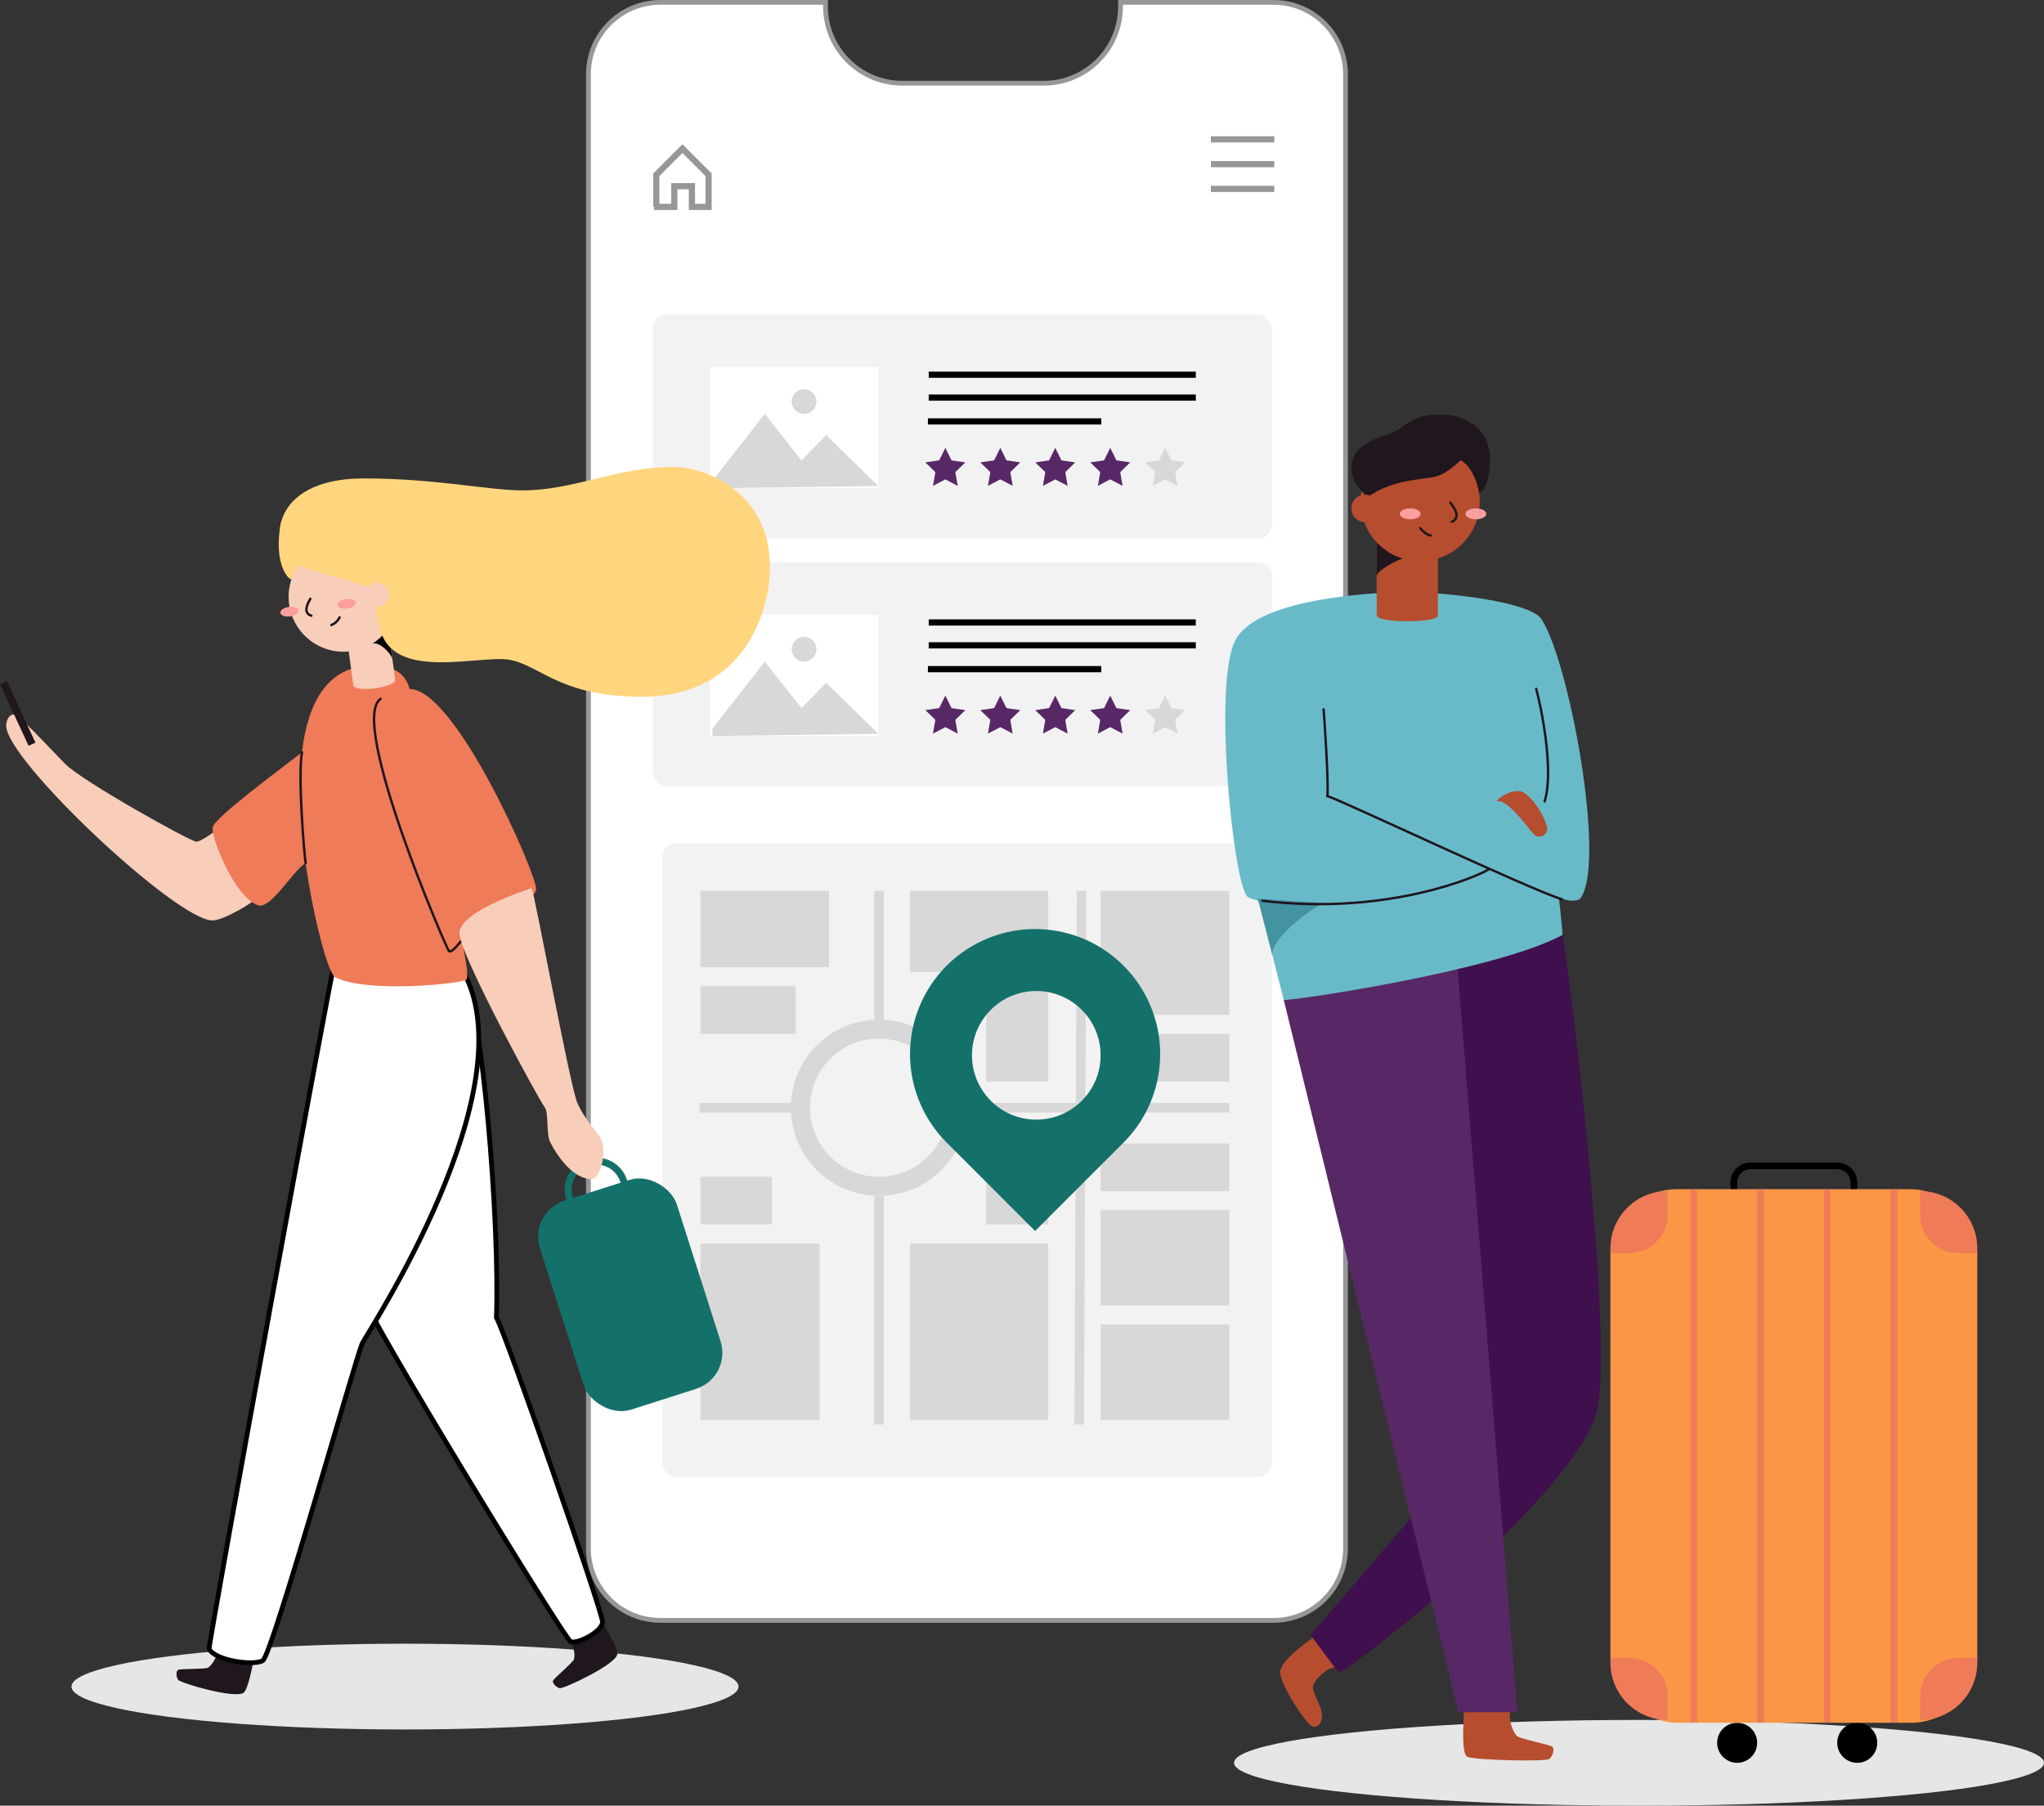 <svg xmlns="http://www.w3.org/2000/svg" width="429" height="379" viewBox="0 0 429 379"><rect x="0" y="0" width="429" height="379" fill="#333333" stroke="none"/><g fill="none" fill-rule="evenodd"><g><g transform="translate(-344 -3748) translate(344 3748)"><ellipse cx="344" cy="370" fill="#E6E6E6" rx="85" ry="9"></ellipse><ellipse cx="85" cy="354" fill="#E6E6E6" rx="70" ry="9"></ellipse><g><path fill="#FFF" stroke="#979797" d="M173.261.5v.865c0 4.387 1.756 8.364 4.602 11.268 2.851 2.91 6.799 4.742 11.184 4.829h0l30.03.003c4.386 0 8.364-1.755 11.268-4.6 2.91-2.853 4.741-6.8 4.828-11.185h0l.002-1.18H267.3c4.17 0 7.945 1.69 10.677 4.423C280.71 7.655 282.4 11.43 282.4 15.6h0V325c0 4.17-1.69 7.945-4.423 10.677-2.732 2.733-6.507 4.423-10.677 4.423h0-128.7c-4.17 0-7.945-1.69-10.677-4.423-2.733-2.732-4.423-6.507-4.423-10.677h0V15.6c0-4.17 1.69-7.945 4.423-10.677C130.655 2.19 134.43.5 138.6.5h34.661z"></path><path stroke="#979797" stroke-linecap="square" stroke-width="1.3" d="M254.8 29.25L266.8 29.25M254.8 34.45L266.8 34.45M254.8 39.65L266.8 39.65"></path><path stroke="#979797" stroke-width="1.3" d="M137.3 43.427L141.526 43.427 141.526 39.081 145.223 39.081 145.223 43.427 148.717 43.427 148.717 36.684 143.232 31.2 137.748 36.684 137.748 43.427z"></path><g transform="translate(137 66)"><rect width="130" height="47" fill="#F2F2F2" rx="3"></rect><path stroke="#000" stroke-linecap="square" stroke-width="1.3" d="M58.572 12.65L113.328 12.65M58.572 17.45L113.328 17.45M58.403 22.45L93.497 22.45"></path><g><path fill="#582866" d="M4.411 6.616L1.818 7.979 2.313 5.092.216 3.048 3.115 2.627 4.411 0 5.707 2.627 8.606 3.048 6.508 5.092 7.004 7.979zM15.947 6.616L13.354 7.979 13.85 5.092 11.752 3.048 14.651 2.627 15.947 0 17.243 2.627 20.142 3.048 18.045 5.092 18.54 7.979zM27.483 6.616L24.891 7.979 25.386 5.092 23.288 3.048 26.187 2.627 27.483 0 28.78 2.627 31.678 3.048 29.581 5.092 30.076 7.979zM39.02 6.616L36.427 7.979 36.922 5.092 34.824 3.048 37.723 2.627 39.02 0 40.316 2.627 43.215 3.048 41.117 5.092 41.612 7.979z" transform="translate(57 28)"></path><path fill="#D8D8D8" d="M50.556 6.616L47.963 7.979 48.458 5.092 46.361 3.048 49.259 2.627 50.556 0 51.852 2.627 54.751 3.048 52.653 5.092 53.148 7.979z" transform="translate(57 28)"></path></g><g transform="translate(12 11)"><path fill="#FFF" d="M0 0H35.36V25.48H0z"></path><path fill="#D8D8D8" d="M0.52 23.92L11.505 9.88 19.24 19.63 24.375 14.3 35.36 25.025 0.52 25.48z"></path><circle cx="19.76" cy="7.28" r="2.6" fill="#D8D8D8"></circle></g></g><g transform="translate(137 118)"><rect width="130" height="47" fill="#F2F2F2" rx="3"></rect><path stroke="#000" stroke-linecap="square" stroke-width="1.3" d="M58.572 12.65L113.328 12.65M58.572 17.45L113.328 17.45M58.403 22.45L93.497 22.45"></path><g><path fill="#582866" d="M4.411 6.616L1.818 7.979 2.313 5.092.216 3.048 3.115 2.627 4.411 0 5.707 2.627 8.606 3.048 6.508 5.092 7.004 7.979zM15.947 6.616L13.354 7.979 13.85 5.092 11.752 3.048 14.651 2.627 15.947 0 17.243 2.627 20.142 3.048 18.045 5.092 18.54 7.979zM27.483 6.616L24.891 7.979 25.386 5.092 23.288 3.048 26.187 2.627 27.483 0 28.78 2.627 31.678 3.048 29.581 5.092 30.076 7.979zM39.02 6.616L36.427 7.979 36.922 5.092 34.824 3.048 37.723 2.627 39.02 0 40.316 2.627 43.215 3.048 41.117 5.092 41.612 7.979z" transform="translate(57 28)"></path><path fill="#D8D8D8" d="M50.556 6.616L47.963 7.979 48.458 5.092 46.361 3.048 49.259 2.627 50.556 0 51.852 2.627 54.751 3.048 52.653 5.092 53.148 7.979z" transform="translate(57 28)"></path></g><g transform="translate(12 11)"><path fill="#FFF" d="M0 0H35.36V25.48H0z"></path><path fill="#D8D8D8" d="M0.52 23.92L11.505 9.88 19.24 19.63 24.375 14.3 35.36 25.025 0.52 25.48z"></path><circle cx="19.76" cy="7.28" r="2.6" fill="#D8D8D8"></circle></g></g><g transform="translate(139 177)"><rect width="128" height="133" fill="#F2F2F2" rx="3"></rect><circle cx="45.5" cy="55.5" r="16.5" stroke="#D8D8D8" stroke-width="4"></circle><path stroke="#D8D8D8" stroke-width="2" d="M45.5 40.498L45.5 10M45.5 74L45.5 122M88 10L87.5 122M63.822 55.5L118.998 55.5M7.822 55.5L29.998 55.5"></path><path fill="#D8D8D8" d="M8 10H35V26H8zM8 30H28V40H8zM8 70H23V80H8zM8 84H33V121H8zM52 84H81V121H52zM92 101H119V121H92zM92 77H119V97H92zM92 10H119V36H92zM92 63H119V73H92zM92 40H119V50H92zM52 10H81V27H52zM68 63H81V80H68zM68 30H81V50H68z"></path></g><path fill="#14716A" fill-rule="nonzero" d="M217.25 195c10.618 0 20.19 6.396 24.253 16.206 4.063 9.81 1.816 21.1-5.692 28.607l-18.56 18.56-18.56-18.56c-7.509-7.507-9.755-18.798-5.692-28.607C197.06 201.396 206.633 195 217.25 195zm.25 13c-7.456 0-13.5 6.044-13.5 13.5s6.044 13.5 13.5 13.5 13.5-6.044 13.5-13.5-6.044-13.5-13.5-13.5z"></path><g transform="translate(0 87)"><circle cx="125.217" cy="162.694" r="5.971" stroke="#14716A" stroke-width="1.46"></circle><g transform="matrix(-1 0 0 1 336 0)"><path fill="#400F4E" fill-rule="nonzero" d="M8.05 109.235C6.785 115.27-2.405 190.13.6 208c3.005 17.87 52 55.345 54.145 56 2.5-1.835 6.18-7.85 6.18-7.85S25 214.53 24.33 212.86c-.67-1.67 7.855-98.09 7.855-98.09L8.05 109.235z"></path><path fill="#582866" fill-rule="nonzero" d="M66.56 122.875L29.905 272.38 17.555 272.38 30.07 116.415z"></path><path fill="#69BAC9" d="M40.525 37.275c5.06 0 31.455.855 36.225 10.145 4.77 9.29.275 52.23-2.69 53.895-1.6.895-2.035.025-2.5 1.845-.465 1.82-5 19.716-5 19.716-2.88.079-44.87-6.246-58.5-13.641.08-2.055.74-7.4.74-7.81-1.81.74-4 .895-4.605 0-5.315-8.055 2.615-50.05 8.3-58.5 2.425-3.625 19.91-5.625 28.03-5.65z"></path><path fill="#4493A2" d="M57.905 102.5c1.24 0 11.915 7.5 11 11.185.75-2.96 3.11-12.105 3.11-12.105-1.015.16-13.225.92-14.11.92z"></path><path fill="#B74D2F" d="M47.06 42.175c0 1.63-12.855 1.63-12.855 0v-16.5H47.06v16.5z"></path><path fill="#1F161E" fill-rule="nonzero" d="M39.68 29.58c1 0 7.38 2.82 7.38 4.39v-8.295c-1.59 0-7.38 3.905-7.38 3.905z"></path><circle cx="37.925" cy="18.28" r="12.505" fill="#B74D2F"></circle><path fill="#1F161E" fill-rule="nonzero" d="M33.695 0C27.275 0 23.27 4.03 23.27 9.195c0 4.295 1.045 6.725 2.27 7.34.775-4.17 2.46-6.1 3.855-6.93 1.08.83 2.94 2.84 5.42 3.46 2.48.62 8.935.5 14.15 4.29 1.7-1.55 3.405-3.565 3.405-5.94 0-2.375-1.05-5.355-7.23-7.075C41.065 3.205 40.5 0 33.695 0z"></path><ellipse cx="26.24" cy="20.855" fill="#FA9E9F" fill-rule="nonzero" rx="2.19" ry="1.14"></ellipse><ellipse cx="40.015" cy="20.855" fill="#FA9E9F" fill-rule="nonzero" rx="2.19" ry="1.14"></ellipse><path stroke="#1F161E" stroke-linecap="round" stroke-width=".5" d="M31.59 18.5c-.41.585-2.5 3.04-.295 4.03M35.71 25.39c.655 0 1.675-.82 2.21-1.555"></path><circle cx="49.485" cy="19.72" r="2.89" fill="#B74D2F"></circle><path stroke="#1F161E" stroke-linecap="round" stroke-width=".5" d="M58.195 61.88c-.225 2.76-1.105 16.4-.775 18.195-4.195 1.46-42.625 19.68-49.25 21.665M13.58 57.575c-.88 3.09-3.86 17.115-1.765 23.63M23.385 95.37c2 1.405 21.175 9.89 47.675 6.69"></path><path fill="#B74D2F" d="M21.555 81.205c1.285.205-2.905-3.14-5.28-1.895-2.375 1.245-5.575 6.88-4.92 8.19.179.48.565.853 1.051 1.014.486.161 1.019.094 1.449-.184.645-.42 5.445-7.485 7.7-7.125zM60.5 256.79c.685.5 6.76 4.61 6.81 7.2.05 2.59-5.645 11.175-6.81 11.42-1.165.245-1.97-.725-1.97-2.46 0-1.735 2.17-4.775 1.88-6.125-.29-1.35-3.095-3.82-4.535-3.865M28.735 272.38c0 1.19.69 8.66-.695 9.355-1.385.695-16.605 1.105-17.295.415-.69-.69-1.11-2.145-.5-2.56.61-.415 6.5-1.595 7.295-2.145.795-.55 1.905-3.5 1.5-5.065"></path></g><rect width="30.164" height="46.041" x="117.196" y="161.74" fill="#14716A" rx="7.942" transform="rotate(-17.73 132.278 184.76)"></rect><path fill="#F8CDBA" fill-rule="nonzero" d="M46.15 86.745c-.824.555-3.795 2.832-4.905 2.92-1.11.087-24.046-12.739-27.572-16.33C10.147 69.743 4 62.969 2.92 62.969S1.3 64.29 1.3 65.319c0 7.257 35.77 40.88 43.31 40.88 2.234 0 8.76-3.803 9.49-4.978.73-1.176-7.95-14.476-7.95-14.476z"></path><path fill="#1F161E" fill-rule="nonzero" d="M53.327 260.988c-.205.942-1.183 6.527-2.19 7.3-1.818 1.351-13.33-2.043-13.754-2.708-.423-.664-.503-1.89.066-2.11.57-.219 5.424-.124 6.147-.416.722-.292 2.124-2.423 2.073-3.744M126.378 253.36c.467.847 3.43 5.68 3.175 6.906-.467 2.19-11.351 7.3-12.11 7.066-.76-.233-1.629-1.087-1.344-1.62.285-.533 3.986-3.65 4.336-4.38.35-.73 0-3.22-.927-4.176"></path><path fill="#FFF" fill-rule="nonzero" stroke="#000" d="M97.616 120.025c3.453 4.234 7.3 49.042 6.57 69.533 1.78 2.818 22.272 61.765 22.272 63.846 0 2.08-5.344 4.752-6.68 4.16-1.336-.59-43.362-69.35-44.099-73.503-.737-4.154 21.937-64.036 21.937-64.036z"></path><path fill="#FFF" fill-rule="nonzero" stroke="#000" d="M70.248 114.843c-.73 2-26.36 142.35-26.36 144.226 1.124 2.438 9.256 3.65 11.264 2.474 2.007-1.175 19.615-64.035 20.9-66.612 1.284-2.577 34.842-53.37 21.17-78.037-1.753-3.08-26.974-2.052-26.974-2.052z"></path><path fill="#EF7B58" d="M112.53 99.622c.102-3.088-16.864-42.011-26.573-42.011-1.277-4.986-6.19-4.834-8.03-4.834-9.307 0-13.344 7.863-14.556 18.141-4.38 3.402-18.513 13.812-18.746 15.761-.27 2.241 4.57 14.527 9.49 16.316 2.7 1.014 7.387-7.3 10.023-8.84 1.774 12.41 4.854 23.264 6.168 23.929 6.994 3.562 26.945 1.284 27.587.533.642-.752-.642-6.293-.854-8.425 1.511-2.774 15.381-7.475 15.491-10.57z"></path><path fill="#FFD57E" fill-rule="nonzero" d="M61.167 34.608c-.869-.08-3.774-3.694-2.227-11.782 1.876-2.453 8.089-3.234 8.271-.445.183 2.788-3.402 12.453-6.044 12.227z"></path><path fill="#F8CDBA" fill-rule="nonzero" d="M74.146 56.837c.22 1.591 9.03.51 8.797-1.212l-1.46-10.687-8.76 1.204 1.423 10.695z"></path><path fill="#000" fill-rule="nonzero" d="M82.351 51.325c-.131-.956-2.76-3.934-4.38-3.153 1.971-1.008 2.65-3.65 3.482-3.234l.898 6.387z"></path><circle cx="72.102" cy="38.266" r="11.527" fill="#F8CDBA" fill-rule="nonzero"></circle><ellipse cx="60.764" cy="41.381" fill="#FA9E9F" fill-rule="nonzero" rx="1.927" ry="1" transform="rotate(-7.82 60.764 41.38)"></ellipse><ellipse cx="72.745" cy="39.737" fill="#FA9E9F" fill-rule="nonzero" rx="1.927" ry="1" transform="rotate(-7.82 72.745 39.737)"></ellipse><path stroke="#1F161E" stroke-linecap="round" stroke-width=".504" d="M65.13 38.682c-.284.562-1.824 2.92.227 3.547M69.54 44.193c.756-.308 1.374-.882 1.737-1.613"></path><path fill="#FFD57E" fill-rule="nonzero" d="M76.292 13.416c15.257 0 26.207 2.511 33.347 2.511 10.986 0 19.659-4.927 31.981-4.927 5.614 0 19.98 4.767 19.98 20.915 0 9.146-5.11 27.323-26.951 27.323-18.71 0-21.974-7.913-29.558-7.913-7.994 0-22.864 3.767-25.368-6.431-.547-2.708-1.16-6.03-2.664-8.76-8.344-2.92-11.052-2.657-15.002-4.986-5.708-2.716-5.978-17.732 14.235-17.732z"></path><circle cx="79.139" cy="37.849" r="2.54" fill="#F8CDBA" fill-rule="nonzero"></circle><path stroke="#1F161E" stroke-linecap="round" stroke-width=".5" d="M96.966 110.353c-.526.482-2.19 2.847-2.76 2.234-.569-.613-21.067-48.18-14.344-52.896M64.152 94.154c-.277-1.555-1.679-18.14-.78-23.236"></path><path fill="#F8CDBA" fill-rule="nonzero" d="M111.588 99.418c.613 1.043 8.117 41.975 9.636 45.208 1.518 3.234 3.365 5.169 4.38 6.534 2.292 3.168.3 8.928-1.117 9.256-1.416.329-5.307-.65-8.98-7.606-.94-1.781-.262-6.337-1.255-7.52-.992-1.182-17.556-31.55-17.819-36.302-.263-4.752 15.155-9.57 15.155-9.57z"></path><path fill="#1F161E" fill-rule="nonzero" d="M2.926 55.618H4.51V69.86H2.926z" transform="rotate(-24.91 3.718 62.74)"></path></g><g transform="translate(338 244)"><path stroke="#000" stroke-width="1.4" d="M47.6.7c.966 0 1.841.392 2.475 1.025.633.634 1.025 1.509 1.025 2.475h0v7.7H25.9V4.2c0-.966.392-1.841 1.025-2.475C27.56 1.092 28.434.7 29.4.7h0z"></path><g fill="#000" transform="translate(22.4 117.6)"><circle cx="4.2" cy="4.2" r="4.2"></circle><circle cx="29.4" cy="4.2" r="4.2"></circle></g><rect width="77" height="112" y="5.6" fill="#FB9646" rx="14"></rect><g stroke="#EF7B58" stroke-linecap="square" stroke-width="1.4"><path d="M.7.737L.7 111.263M14.7.737L14.7 111.263M28.7.737L28.7 111.263M42.7.737L42.7 111.263" transform="translate(16.8 5.6)"></path></g></g><path fill="#EF7B58" d="M338 348h4c4.418 0 8 3.582 8 8v5c-6.627 0-12-5.373-12-12v-1z"></path><g fill="#EF7B58"><path d="M0 0h4c4.418 0 8 3.582 8 8v5C5.373 13 0 7.627 0 1V0z" transform="matrix(1 0 0 -1 338 263)"></path><path d="M65 0h4c4.418 0 8 3.582 8 8v5c-6.627 0-12-5.373-12-12V0z" transform="matrix(1 0 0 -1 338 263) matrix(-1 0 0 1 142 0)"></path></g><path fill="#EF7B58" d="M403 348h4c4.418 0 8 3.582 8 8v5c-6.627 0-12-5.373-12-12v-1z" transform="matrix(-1 0 0 1 818 0)"></path></g></g></g></g></svg>